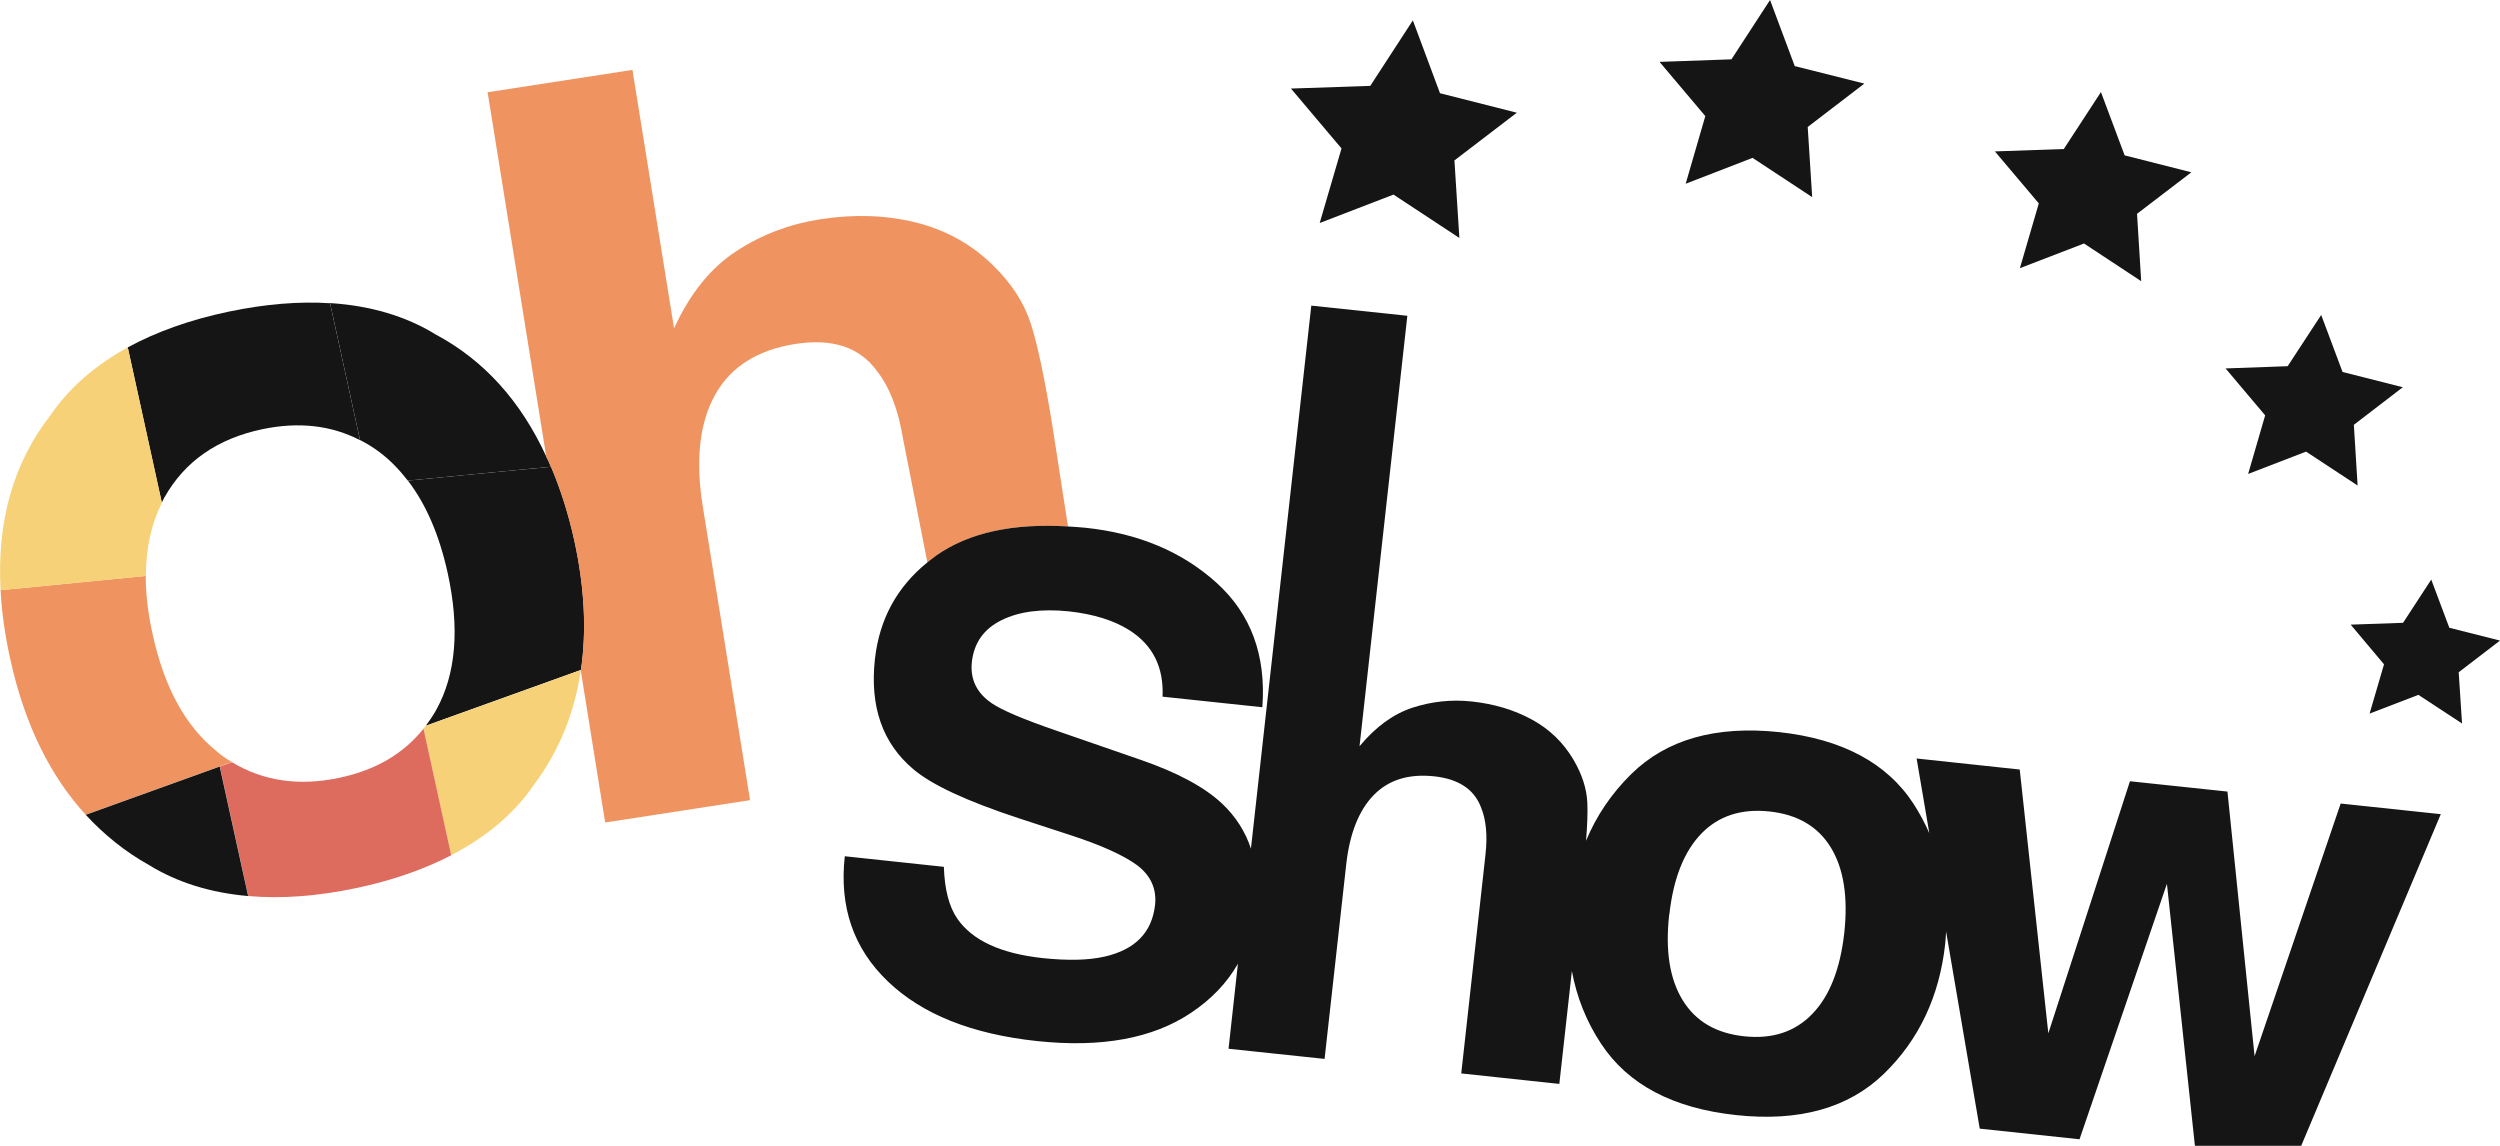<svg width="48" height="22" viewBox="0 0 48 22" fill="none" xmlns="http://www.w3.org/2000/svg">
<g clip-path="url(#clip0_196_1937)">
<path d="M7.288 8.682C7.49 8.834 7.668 9.019 7.829 9.227L10.521 8.967L10.579 8.962C10.552 8.894 10.518 8.829 10.488 8.764C10 7.704 9.296 6.92 8.369 6.424C7.787 6.066 7.105 5.868 6.337 5.819L6.913 8.449C7.041 8.514 7.166 8.59 7.285 8.68L7.288 8.682Z" fill="#151515"/>
<path d="M8.375 13.631C8.314 13.739 8.247 13.839 8.175 13.934L11.151 12.863H11.156C11.264 12.107 11.226 11.283 11.029 10.38C10.915 9.862 10.765 9.393 10.582 8.962L10.524 8.967L7.831 9.227C8.178 9.68 8.433 10.266 8.594 10.995C8.83 12.066 8.755 12.945 8.375 13.631Z" fill="#151515"/>
<path d="M1.644 15.643L4.218 14.715L4.451 14.631C4.382 14.591 4.312 14.547 4.246 14.496C4.212 14.471 4.185 14.444 4.151 14.417C3.561 13.94 3.153 13.197 2.931 12.18C2.842 11.779 2.798 11.405 2.798 11.057L0.011 11.331C0.033 11.752 0.094 12.191 0.197 12.655C0.471 13.899 0.957 14.892 1.647 15.645L1.644 15.643Z" fill="#EF9460"/>
<path d="M8.172 13.937C8.159 13.956 8.145 13.972 8.128 13.991L8.66 16.421C9.343 16.068 9.881 15.616 10.261 15.054C10.735 14.417 11.029 13.693 11.148 12.888V12.866L8.17 13.937H8.172Z" fill="#F7D177"/>
<path d="M3.161 9.544C3.55 8.856 4.174 8.422 5.039 8.24C5.74 8.094 6.364 8.167 6.913 8.452L6.337 5.822C5.746 5.784 5.103 5.835 4.398 5.982C3.647 6.139 3.001 6.372 2.452 6.67L3.106 9.653C3.125 9.618 3.139 9.58 3.159 9.544H3.161Z" fill="#151515"/>
<path d="M6.509 14.935C5.735 15.098 5.05 14.995 4.454 14.634L4.221 14.718L4.767 17.204C5.394 17.259 6.079 17.21 6.83 17.053C7.532 16.906 8.139 16.692 8.663 16.421L8.131 13.991C7.748 14.471 7.21 14.789 6.509 14.935Z" fill="#DD6B5E"/>
<path d="M1.645 15.643C1.997 16.025 2.399 16.35 2.859 16.608C3.411 16.947 4.049 17.142 4.764 17.204L4.218 14.718L1.645 15.645V15.643Z" fill="#151515"/>
<path d="M3.109 9.653L2.454 6.67C1.825 7.015 1.326 7.448 0.965 7.977C0.255 8.891 -0.061 10.008 0.011 11.331L2.801 11.06C2.801 10.529 2.904 10.06 3.109 9.653Z" fill="#F7D177"/>
<path d="M20.505 10.103L20.21 8.202C20.061 7.272 19.919 6.608 19.789 6.207C19.659 5.805 19.415 5.434 19.062 5.09C18.646 4.683 18.15 4.412 17.582 4.271C17.01 4.13 16.398 4.108 15.743 4.211C15.161 4.301 14.623 4.504 14.135 4.824C13.644 5.144 13.247 5.637 12.942 6.304L12.143 1.342L9.362 1.771L10.488 8.766C10.518 8.831 10.552 8.897 10.579 8.964C10.76 9.395 10.912 9.865 11.026 10.382C11.223 11.285 11.264 12.11 11.153 12.863C11.153 12.872 11.153 12.88 11.153 12.888L11.619 15.792L14.401 15.363L13.494 9.726C13.35 8.834 13.43 8.118 13.73 7.581C14.029 7.042 14.545 6.716 15.277 6.603C15.982 6.494 16.497 6.665 16.827 7.11C17.077 7.424 17.246 7.861 17.338 8.422L17.806 10.8C17.862 10.754 17.917 10.71 17.978 10.667C18.605 10.228 19.448 10.043 20.507 10.109L20.505 10.103Z" fill="#EF9460"/>
<path d="M25.338 4.282L26.755 3.736L28.02 4.569L27.925 3.08L29.123 2.164L27.648 1.79L27.127 0.391L26.309 1.649L24.786 1.7L25.757 2.85L25.338 4.282Z" fill="#151515"/>
<path d="M32.365 3.528L33.649 3.031L34.794 3.785L34.708 2.438L35.795 1.605L34.459 1.269L33.985 0L33.244 1.139L31.863 1.188L32.742 2.229L32.365 3.528Z" fill="#151515"/>
<path d="M38.782 5.149L40.013 4.675L41.111 5.399L41.031 4.105L42.074 3.308L40.793 2.983L40.338 1.768L39.625 2.861L38.302 2.907L39.145 3.905L38.782 5.149Z" fill="#151515"/>
<path d="M47.027 12.053L46.68 11.128L46.139 11.958L45.133 11.993L45.773 12.755L45.496 13.701L46.433 13.341L47.271 13.891L47.207 12.907L48 12.299L47.027 12.053Z" fill="#151515"/>
<path d="M43.164 9.1L44.276 8.671L45.266 9.322L45.194 8.156L46.134 7.435L44.977 7.142L44.567 6.047L43.923 7.031L42.731 7.074L43.491 7.975L43.164 9.1Z" fill="#151515"/>
<path d="M19.916 19.989C21.145 20.119 22.13 19.94 22.867 19.447C23.261 19.184 23.56 18.869 23.768 18.503L23.588 20.136L25.432 20.331L25.848 16.592C25.915 16 26.09 15.559 26.375 15.266C26.661 14.973 27.046 14.854 27.532 14.905C27.997 14.954 28.297 15.149 28.43 15.488C28.533 15.729 28.563 16.036 28.521 16.41L28.056 20.61L29.939 20.811L30.18 18.644C30.274 19.146 30.457 19.612 30.743 20.043C31.259 20.824 32.121 21.28 33.336 21.41C34.547 21.54 35.49 21.274 36.167 20.621C36.844 19.965 37.237 19.132 37.348 18.121C37.357 18.042 37.359 17.964 37.365 17.885L38.011 21.67L39.927 21.874L41.605 16.969L42.154 22.11L44.051 22.313L46.863 15.632L44.941 15.428L43.288 20.279L42.767 15.198L40.895 15L39.328 19.84L38.779 14.775L36.799 14.563L37.043 15.998C36.96 15.808 36.86 15.621 36.744 15.439C36.231 14.648 35.366 14.187 34.154 14.056C32.942 13.929 31.996 14.197 31.32 14.862C30.94 15.236 30.651 15.664 30.452 16.142C30.477 15.832 30.485 15.591 30.477 15.418C30.465 15.141 30.374 14.864 30.21 14.585C30.016 14.257 29.75 13.999 29.412 13.815C29.073 13.631 28.688 13.514 28.253 13.468C27.867 13.427 27.49 13.468 27.121 13.587C26.752 13.709 26.414 13.953 26.103 14.328L27.021 6.063L25.177 5.868L24.018 16.293C23.91 15.968 23.73 15.683 23.474 15.439C23.139 15.119 22.615 14.835 21.899 14.588L20.269 14.024C19.639 13.807 19.232 13.633 19.043 13.503C18.752 13.305 18.624 13.04 18.66 12.706C18.702 12.343 18.888 12.077 19.226 11.909C19.562 11.741 19.994 11.684 20.521 11.738C20.995 11.79 21.381 11.909 21.683 12.099C22.135 12.386 22.346 12.812 22.321 13.376L24.237 13.579C24.312 12.584 24.018 11.787 23.358 11.19C22.698 10.594 21.858 10.239 20.84 10.133C20.726 10.122 20.615 10.114 20.504 10.108C19.445 10.043 18.599 10.228 17.975 10.667C17.914 10.71 17.859 10.757 17.803 10.8C17.221 11.272 16.886 11.887 16.799 12.649C16.697 13.566 16.944 14.273 17.54 14.772C17.892 15.07 18.563 15.382 19.553 15.708L20.563 16.038C21.153 16.231 21.578 16.424 21.838 16.616C22.096 16.814 22.21 17.069 22.177 17.375C22.118 17.904 21.794 18.235 21.203 18.368C20.893 18.438 20.496 18.446 20.016 18.395C19.215 18.308 18.669 18.056 18.38 17.638C18.222 17.408 18.136 17.077 18.122 16.643L16.22 16.44C16.112 17.41 16.386 18.21 17.046 18.842C17.704 19.474 18.66 19.856 19.916 19.989ZM32.052 17.554C32.129 16.863 32.335 16.348 32.665 16.006C32.997 15.664 33.433 15.523 33.971 15.58C34.511 15.637 34.905 15.868 35.152 16.272C35.399 16.676 35.485 17.223 35.41 17.912C35.332 18.604 35.13 19.122 34.797 19.466C34.467 19.81 34.032 19.954 33.491 19.897C32.95 19.84 32.556 19.61 32.307 19.203C32.057 18.796 31.971 18.248 32.049 17.557L32.052 17.554Z" fill="#151515"/>
</g>
<defs>
<clipPath id="clip0_196_1937">
<rect width="48" height="22" fill="white"/>
</clipPath>
</defs>
</svg>
